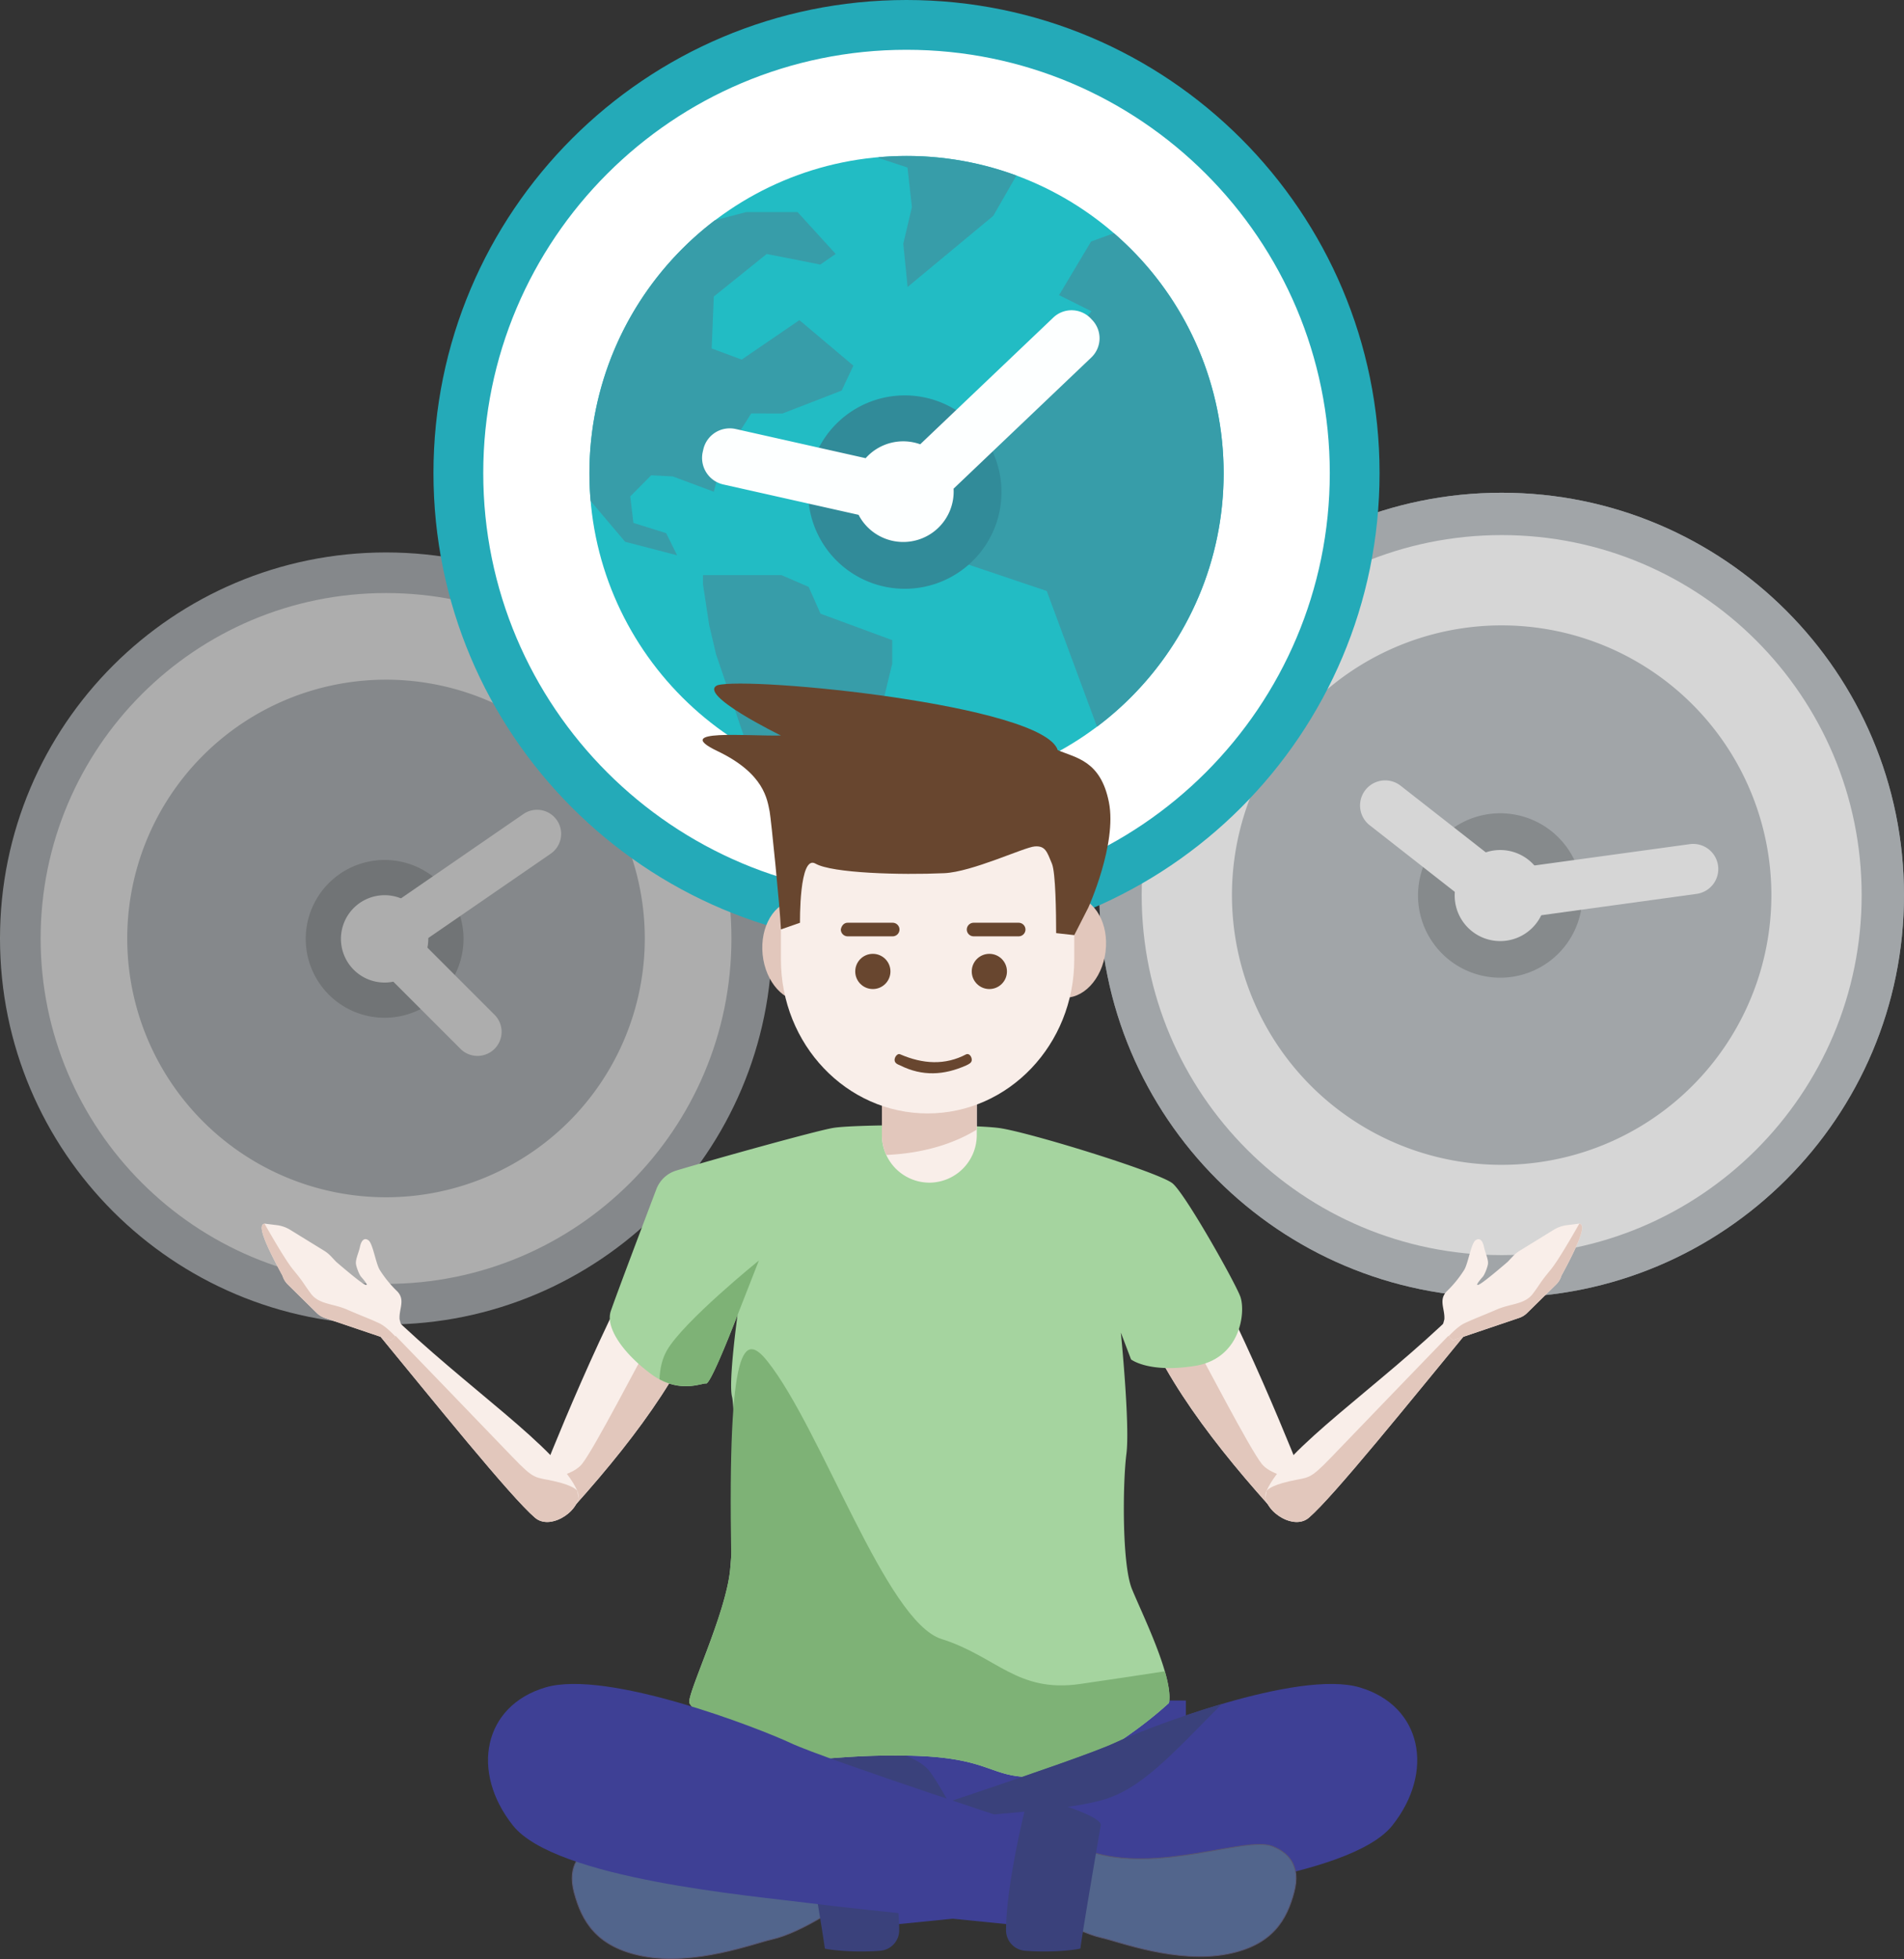 <svg xmlns="http://www.w3.org/2000/svg" viewBox="0 0 1144.33 1177.3">
  <rect x="0" y="0" width="1144.33" height="1177.3" fill="#333333" stroke="none"/>
  <title>Stop_worrying</title>
  <g>
    <g opacity="0.6">
      <path d="M446.35,563.32c0,118.38-96,214.34-214.34,214.34S17.66,681.7,17.66,563.32,113.63,349,232,349,446.35,444.94,446.35,563.32Z" fill="#fff"/>
      <path d="M232,332C103.87,332,0,435.86,0,564S103.87,796,232,796,464,692.12,464,564,360.14,332,232,332Zm0,439.6C117.36,771.58,24.42,678.64,24.42,564S117.36,356.4,232,356.4,439.6,449.34,439.6,564,346.65,771.58,232,771.58Z" fill="#bdc2c6" fill-rule="evenodd"/>
      <path d="M387.53,564A155.53,155.53,0,1,1,232,408.46,155.53,155.53,0,0,1,387.53,564Z" fill="#bdc2c6" fill-rule="evenodd"/>
      <g>
        <path d="M187.16,546.56a47.42,47.42,0,1,1,26.33,61.67A47.42,47.42,0,0,1,187.16,546.56Z" fill="#9ba0a3" fill-rule="evenodd"/>
        <path d="M206.8,554.45a26.25,26.25,0,1,1,14.58,34.14A26.25,26.25,0,0,1,206.8,554.45Z" fill="#fff" fill-rule="evenodd"/>
        <path d="M287,634.56a14.42,14.42,0,0,1-10.24-4.24l-68.15-68.15,105.88-72.91a14.47,14.47,0,1,1,16.42,23.83l-77.24,53.2,43.56,43.56A14.48,14.48,0,0,1,287,634.56Z" fill="#fff"/>
      </g>
    </g>
    <g opacity="0.8">
      <g>
        <path d="M1125.92,537.22c0,123.38-100,223.4-223.39,223.4s-223.4-100-223.4-223.4,100-223.39,223.4-223.39S1125.92,413.85,1125.92,537.22Z" fill="#9ba0a3" fill-rule="evenodd"/>
        <path d="M902.53,296.12c-133.54,0-241.8,108.26-241.8,241.8S769,779.72,902.53,779.72s241.8-108.25,241.8-241.8S1036.07,296.12,902.53,296.12Zm0,458.16c-119.49,0-216.36-96.87-216.36-216.36S783,321.57,902.53,321.57s216.35,96.87,216.35,216.35S1022,754.28,902.53,754.28Z" fill="#9ba0a3" fill-rule="evenodd"/>
        <path d="M1064.62,537.92A162.1,162.1,0,1,1,902.53,375.83,162.09,162.09,0,0,1,1064.62,537.92Z" fill="#9ba0a3" fill-rule="evenodd"/>
        <g>
          <path d="M855.79,519.76A49.41,49.41,0,1,1,883.23,584,49.41,49.41,0,0,1,855.79,519.76Z" fill="#9ba0a3" fill-rule="evenodd"/>
          <path d="M876.26,528a27.36,27.36,0,1,1,15.19,35.58A27.36,27.36,0,0,1,876.26,528Z" fill="#9ba0a3" fill-rule="evenodd"/>
          <path d="M897.38,554,823.2,495.94a15.08,15.08,0,1,1,18.59-23.75l64.13,50.17,109.64-15.05a15.08,15.08,0,1,1,4.1,29.88Z" fill="#9ba0a3" fill-rule="evenodd"/>
        </g>
      </g>
      <g>
        <path d="M1125.92,537.22c0,123.38-100,223.4-223.39,223.4s-223.4-100-223.4-223.4,100-223.39,223.4-223.39S1125.92,413.85,1125.92,537.22Z" fill="#fff"/>
        <path d="M902.53,296.12c-133.54,0-241.8,108.26-241.8,241.8S769,779.72,902.53,779.72s241.8-108.25,241.8-241.8S1036.07,296.12,902.53,296.12Zm0,458.16c-119.49,0-216.36-96.87-216.36-216.36S783,321.57,902.53,321.57s216.35,96.87,216.35,216.35S1022,754.28,902.53,754.28Z" fill="#bdc2c6" fill-rule="evenodd"/>
        <path d="M1064.62,537.92A162.1,162.1,0,1,1,902.53,375.83,162.09,162.09,0,0,1,1064.62,537.92Z" fill="#bdc2c6" fill-rule="evenodd"/>
        <g>
          <path d="M855.79,519.76A49.41,49.41,0,1,1,883.23,584,49.41,49.41,0,0,1,855.79,519.76Z" fill="#9ba0a3" fill-rule="evenodd"/>
          <path d="M876.26,528a27.36,27.36,0,1,1,15.19,35.58A27.36,27.36,0,0,1,876.26,528Z" fill="#fff" fill-rule="evenodd"/>
          <path d="M897.38,554,823.2,495.94a15.08,15.08,0,1,1,18.59-23.75l64.13,50.17,109.64-15.05a15.08,15.08,0,1,1,4.1,29.88Z" fill="#fff"/>
        </g>
      </g>
    </g>
    <g>
      <path d="M807.5,283.49c0,145.07-117.6,262.67-262.67,262.67S282.16,428.56,282.16,283.49,399.76,20.82,544.83,20.82,807.5,138.42,807.5,283.49Z" fill="#fff"/>
      <path d="M544.83,0c-157,0-284.31,127.29-284.31,284.31S387.81,568.63,544.83,568.63s284.31-127.3,284.31-284.32S701.85,0,544.83,0Zm0,538.71c-140.5,0-254.39-113.9-254.39-254.4S404.33,29.92,544.83,29.92s254.39,113.9,254.39,254.39S685.33,538.71,544.83,538.71Z" fill="#24aab8"/>
      <path d="M735.42,284.31c0,105.26-85.33,190.6-190.59,190.6s-190.59-85.34-190.59-190.6S439.57,93.72,544.83,93.72,735.42,179.05,735.42,284.31Z" fill="#22bcc4"/>
      <path d="M659.32,436.73l-30.21-81.56-56.34-19,19.53-47.4,7.36-31.54,15.05-12.18V234.46L656,187.06l-19.49-9.69,19.24-32.23,13.7-5C739.8,200.73,757,305.32,705.92,386.17A190,190,0,0,1,659.32,436.73ZM610.87,105.5a189.65,189.65,0,0,0-82.75-11l-.23.38,17.52,5.79,2.66,23.79-5.18,22,2.59,26L597,129.69Zm-140.57,143,35.53-13.76,7.06-15-32.43-27.35-34.68,23.71-18.06-6.7L429,178.22l31.79-25.58,15.88,3.09L493,159l9.27-6.39-22.92-25.15H448.47l-18.78,4.89A190.84,190.84,0,0,0,355,301.1l20.7,24.48,31.25,8.13-6.56-13.29-19.7-6.17-1.9-15.91,12.58-12.71,13,.69L429,295.5l5.32-20.05,17.2-27ZM448.18,448.57a191,191,0,0,0,38.48,17.29l5.21-6.66,14.33-19.3,23.32-13.29,6.73-27.79V384.7l-43.1-15.9L486,352.69l-16.31-7.06H422.51v5.54l3.68,24.27,4.17,17.78,18.31,53.83Z" fill="#379da9"/>
      <path d="M601.9,295.73a58.11,58.11,0,1,1-58.11-58.11A58.11,58.11,0,0,1,601.9,295.73Z" fill="#318b99"/>
      <path d="M655.9,214.83l-82.79,78.85a30.28,30.28,0,0,1-56.74,16.38c-.11-.22-.22-.44-.34-.66l-81.3-18.25a16.36,16.36,0,0,1-12.38-19.54l.32-1.4a16.27,16.27,0,0,1,15.95-12.78,16.06,16.06,0,0,1,3.59.4l78.06,17.52A30.21,30.21,0,0,1,553.06,267l80-76.16a15.83,15.83,0,0,1,11-4.38,16,16,0,0,1,11.52,4.93l.94,1A15.93,15.93,0,0,1,655.9,214.83Z" fill="#fdffff"/>
    </g>
    <g>
      <g>
        <path d="M712.77,738.77c30.49,48.54,68.65,145,71.88,154s-4.75,29.46-22,12c-39.62-44.22-71.15-88.07-82.92-131Z" fill="#f9eee9"/>
        <path d="M784.65,892.79c-.22-.63-.63-1.71-1.18-3.16-7.89-1.08-20.22-3.72-25.14-9.91-7.48-9.42-34.63-62.23-42.55-76.07-4.82-8.43-16.19-28.13-24.35-42.27l-11.67,12.36c11.77,43,43.3,86.82,82.92,131C779.9,922.25,787.89,901.87,784.65,892.79Z" fill="#e2c7bc"/>
        <path d="M761.12,896.16c-4.21,9.72,15.51,24.54,25.54,15.93,14.73-12.63,60.31-69.29,98.09-115.2l-10.15-8.25C828.61,833.52,772.35,870.24,761.12,896.16Z" fill="#f9eee9"/>
        <path d="M786.66,912.09c14.73-12.63,60.31-69.29,98.09-115.2L880,793c-21,21.52-68.93,71.35-79.72,82.57-13.79,14.33-13.22,11.83-25.59,14.68-11.5,2.65-13.3,5.49-13.5,5.88l0,0-.53,3.67C761.51,909.09,777.83,919.67,786.66,912.09Z" fill="#e2c7bc"/>
        <path d="M947.89,735.52l-6.09.75a20,20,0,0,0-8,2.8l-20.53,12.64a19.93,19.93,0,0,0-4,3.29l-3.12,3.3h0s-13.85,12-17.12,13.6.86-3.15,2.07-4.52,2.71-5.36,3.12-7.35c.61-2.9-1.61-7.07-2.33-10.66s-2.5-5.9-5.15-3.94-4.45,14.34-6.85,17.91a68.29,68.29,0,0,1-10.17,12.5c-5.4,5.29-1.19,10.71-1.65,17.06l-1.63,6,6.69,6.62L913.05,792a12.47,12.47,0,0,0,4.71-2.89l17.48-17.17a12.36,12.36,0,0,0,3.17-5.24C948.11,748.74,955.14,733.86,947.89,735.52Z" fill="#f9eee9"/>
        <path d="M938.41,766.69c9-16.72,15.74-30.76,10.77-31.27-5.16,9-12.94,22.48-17.33,27.8-6.7,8.1-5.63,7.64-10.53,14.21S908,783.3,899.5,787s-13,5.27-19.3,8.22c-3,1.38-6.56,4.69-9.56,7.82l2.48,2.45L913.05,792a12.47,12.47,0,0,0,4.71-2.89l17.48-17.17A12.36,12.36,0,0,0,938.41,766.69Z" fill="#e2c7bc"/>
      </g>
      <g>
        <path d="M395.42,738.77c-30.49,48.54-68.65,145-71.88,154s4.75,29.46,22,12c39.62-44.22,71.15-88.07,82.92-131Z" fill="#f9eee9"/>
        <path d="M323.54,892.79c.22-.63.63-1.71,1.18-3.16,7.89-1.08,20.22-3.72,25.14-9.91,7.48-9.42,34.63-62.23,42.55-76.07,4.82-8.43,16.19-28.13,24.35-42.27l11.67,12.36c-11.77,43-43.3,86.82-82.92,131C328.29,922.25,320.3,901.87,323.54,892.79Z" fill="#e2c7bc"/>
        <path d="M347.07,896.16c4.21,9.72-15.51,24.54-25.54,15.93-14.73-12.63-60.31-69.29-98.09-115.2l10.15-8.25C279.59,833.52,335.84,870.24,347.07,896.16Z" fill="#f9eee9"/>
        <path d="M321.53,912.09c-14.73-12.63-60.31-69.29-98.09-115.2l4.8-3.9c21,21.52,68.93,71.35,79.72,82.57,13.79,14.33,13.22,11.83,25.6,14.68,11.49,2.65,13.29,5.49,13.49,5.88l0,0,.53,3.67C346.68,909.09,330.36,919.67,321.53,912.09Z" fill="#e2c7bc"/>
        <path d="M160.31,735.52l6.08.75a20,20,0,0,1,8,2.8l20.53,12.64a19.93,19.93,0,0,1,4,3.29l3.12,3.3h0s13.85,12,17.12,13.6-.86-3.15-2.07-4.52S214.39,762,214,760c-.61-2.9,1.61-7.07,2.33-10.66s2.5-5.9,5.15-3.94,4.45,14.34,6.85,17.91a68.29,68.29,0,0,0,10.17,12.5c5.4,5.29,1.19,10.71,1.65,17.06l1.63,6-6.69,6.62L195.14,792a12.47,12.47,0,0,1-4.71-2.89L173,771.93a12.46,12.46,0,0,1-3.17-5.24C160.08,748.74,153.05,733.86,160.31,735.52Z" fill="#f9eee9"/>
        <path d="M169.78,766.69C160.75,750,154,735.93,159,735.42c5.16,9,12.94,22.48,17.34,27.8,6.69,8.1,5.62,7.64,10.52,14.21s13.3,5.87,21.82,9.61,13,5.27,19.3,8.22c3,1.38,6.56,4.69,9.56,7.82l-2.48,2.45L195.14,792a12.47,12.47,0,0,1-4.71-2.89L173,771.93A12.46,12.46,0,0,1,169.78,766.69Z" fill="#e2c7bc"/>
      </g>
      <rect x="432.32" y="1021.96" width="280.43" height="120.13" fill="#3e4095"/>
      <path d="M432.32,1142.09h168.9c-16.39-32.34-37.25-72.23-43.7-79-11.13-11.69-45.07-17.25-81.8-22.26-21.3-2.9-31-10.68-37.31-18.86h-6.09Z" fill="#3a417b" fill-rule="evenodd"/>
      <path d="M394.46,714.69a18.6,18.6,0,0,1,12.05-11.25c23.4-7,83.37-23.72,94.09-25.58,12.8-2.23,82.35-2.23,99.6,0S697,704.57,704.81,711.24s37.28,59,40.61,67.89.56,37.28-27.26,41.73-38.39-3.9-38.39-3.9l-6.12-16.13s5.56,55.64,3.34,72.89-2.79,66.21,3.33,81.23,25,52.86,22.26,68.44c-15,13.91-54.53,44-81.24,44.51s-25.59-11.68-74-12.8-64.54,6.13-84,0-47.29-26.7-49-31.71,21.9-53.26,24.48-80.12c2.78-28.94,3.34-95.15,1.12-104s3.33-49,3.33-49c-6.67,17.25-16.69,41.73-18.91,41.18s-16.14,6.68-32.83-5.57S363.73,798,367.07,788C369.69,780.14,387.15,734,394.46,714.69Z" fill="#a5d49f" fill-rule="evenodd"/>
      <g>
        <path d="M461.3,818.15c-13.93-17.5-24.07-12.62-21.82,117.27-.2,2.83-.41,5.47-.64,7.85-2.58,26.86-26.15,75.11-24.48,80.12s29.49,25.59,49,31.72,35.61-1.12,84,0,47.3,13.35,74,12.79,66.22-30.6,81.24-44.51c.84-4.71-.31-11.47-2.49-19-13.85,2.13-32.25,4.91-50.94,7.62-37.9,5.48-50.15-16.57-83.39-27.06S493.65,858.81,461.3,818.15Z" fill="#7eb276" fill-rule="evenodd"/>
        <path d="M396.37,828.89c14.48,7.82,26,2,28,2.54,2.22.56,12.24-23.93,18.91-41.18l12.83-32.75s-45.48,36.74-55.4,54.23C397.79,816.91,396.6,822.94,396.37,828.89Z" fill="#7eb276" fill-rule="evenodd"/>
      </g>
      <g>
        <g>
          <path d="M507.55,1143.2s-24.82,18.1-43.82,22.32c-10.24,2.28-46.21,16.08-77.52,10-27.88-5.43-36.56-21.14-41.11-38.09-4.51-16.79,4-24.89,13.64-28.52,16.53-6.2,70.61,17.25,112.44,3.31,22.32-7.44,39.91,0,39.91,0Z" fill="#52658c" stroke="#585570" stroke-miterlimit="10" stroke-width="0.5" fill-rule="evenodd"/>
          <path d="M520.79,1158.22s102.94-10,137.44-14.46,153-14.47,178.6-46.74,17.81-71.78-19.47-82.91S687.94,1039,669.91,1047.5c-21.25,10-154.12,53.41-154.12,53.41Z" fill="#3e4095" fill-rule="evenodd"/>
          <path d="M661.59,1082c24.17-6.38,42.68-27.73,72.79-58-29.15,8.58-55.66,19.28-64.47,23.45-21.25,10-154.12,53.41-154.12,53.41l1,10.88c19.14-6.27,47.12-15.3,58-18.11C592,1089.23,634.3,1089.23,661.59,1082Z" fill="#3a417b" fill-rule="evenodd"/>
          <path d="M529.18,1087.83c3.83,16.08,11.18,49.81,11.26,72.25A12.39,12.39,0,0,1,529,1172.34c-15.61,1.24-29.61-.41-33.25-1.32-2.22-16.13-11.12-67.32-12.24-74-.78-4.72,21.25-12,34.22-15.78A9.07,9.07,0,0,1,529.18,1087.83Z" fill="#3a417b" fill-rule="evenodd"/>
        </g>
        <g>
          <path d="M619.63,1142.83s24.16,17.62,42.65,21.73c10,2.22,45,15.66,75.46,9.72,27.14-5.29,35.59-20.58,40-37.08s-3.86-24.23-13.28-27.76c-16.1-6-68.73,16.79-109.44,3.22-21.73-7.25-38.85,0-38.85,0Z" fill="#52658c" stroke="#585570" stroke-miterlimit="10" stroke-width="0.5" fill-rule="evenodd"/>
          <path d="M624.29,1158.22s-102.94-10-137.44-14.46-153-14.47-178.6-46.74-17.81-71.78,19.47-82.91S457.14,1039,475.17,1047.5c21.25,10,154.12,53.41,154.12,53.41Z" fill="#3e4095" fill-rule="evenodd"/>
          <path d="M615.9,1087.83c-3.83,16.08-11.18,49.81-11.27,72.25a12.41,12.41,0,0,0,11.45,12.26c15.61,1.24,29.61-.41,33.24-1.32,2.23-16.13,11.13-67.32,12.24-74,.79-4.72-21.24-12-34.21-15.78A9.07,9.07,0,0,0,615.9,1087.83Z" fill="#3a417b" fill-rule="evenodd"/>
        </g>
      </g>
      <g>
        <ellipse cx="641.99" cy="569.09" rx="30.49" ry="22.59" transform="translate(-2.24 1135.65) rotate(-82.88)" fill="#e2c7bc"/>
        <ellipse cx="480.81" cy="571.35" rx="22.59" ry="30.49" transform="translate(-54.54 50.75) rotate(-5.72)" fill="#e2c7bc"/>
        <path d="M587.05,627.54v54.69a28.59,28.59,0,0,1-28.5,28.5h0a28.58,28.58,0,0,1-28.5-28.5V627.54Z" fill="#f9eee9"/>
        <path d="M587.05,678.86c-11.78,7.21-29.41,14.11-54.37,15.23a28.24,28.24,0,0,1-2.63-11.86V627.54h57Z" fill="#e2c7bc"/>
        <path d="M645.64,576.63c0,51.09-39.46,92.5-88.14,92.5h0c-48.69,0-88.15-41.41-88.15-92.5v-92.5H645.64Z" fill="#f9eee9"/>
        <path d="M632.25,519.09c-3-7.28-4-10.93-10.42-10.41S584.29,524,567.51,524.75c-26.35,1.19-67.46,0-77.38-5.74s-9.32,35.53-9.32,35.53l-11.46,4c-.57-13.33-6-66.82-6.76-70.72-1.49-7.29-3.11-22.91-31.39-36.44s18-8.85,38.15-9.37c0,0-50.66-24.73-38.15-30.2,18.43-5.46,195.84,11.72,204.52,39,11,4.72,25.8,6.25,30.76,31.34s-12.4,63.29-12.4,63.29l-8.44,16.54-10.88-1.21C634.75,548.6,634.45,524.48,632.25,519.09Z" fill="#68462f"/>
        <g>
          <path d="M541,633.59c13.73,5.94,27.09,6.68,39.71,0,1.86-.74,3.34,1.49,3.34,3.34h0c0,1.86-1.85,2.6-3.34,3.34-13.36,5.94-26.35,6.68-39.71,0-1.86-.74-3.34-1.48-3.34-3.34h0c0-1.85,1.86-4.08,3.34-3.34" fill="#68462f"/>
          <circle cx="594.61" cy="583.8" r="10.58" fill="#68462f"/>
          <path d="M585.15,554.54h27.09a4.11,4.11,0,0,1,4.08,4.08h0a4.11,4.11,0,0,1-4.08,4.08H585.15a4.12,4.12,0,0,1-4.09-4.08h0a4.12,4.12,0,0,1,4.09-4.08" fill="#68462f"/>
          <circle cx="524.59" cy="583.8" r="10.58" fill="#68462f"/>
          <path d="M509.43,554.54h27.1a4.12,4.12,0,0,1,4.08,4.08h0a4.12,4.12,0,0,1-4.08,4.08h-27.1a4.12,4.12,0,0,1-4.08-4.08h0c.37-2.23,1.86-4.08,4.08-4.08" fill="#68462f"/>
        </g>
      </g>
    </g>
  </g>
</svg>
